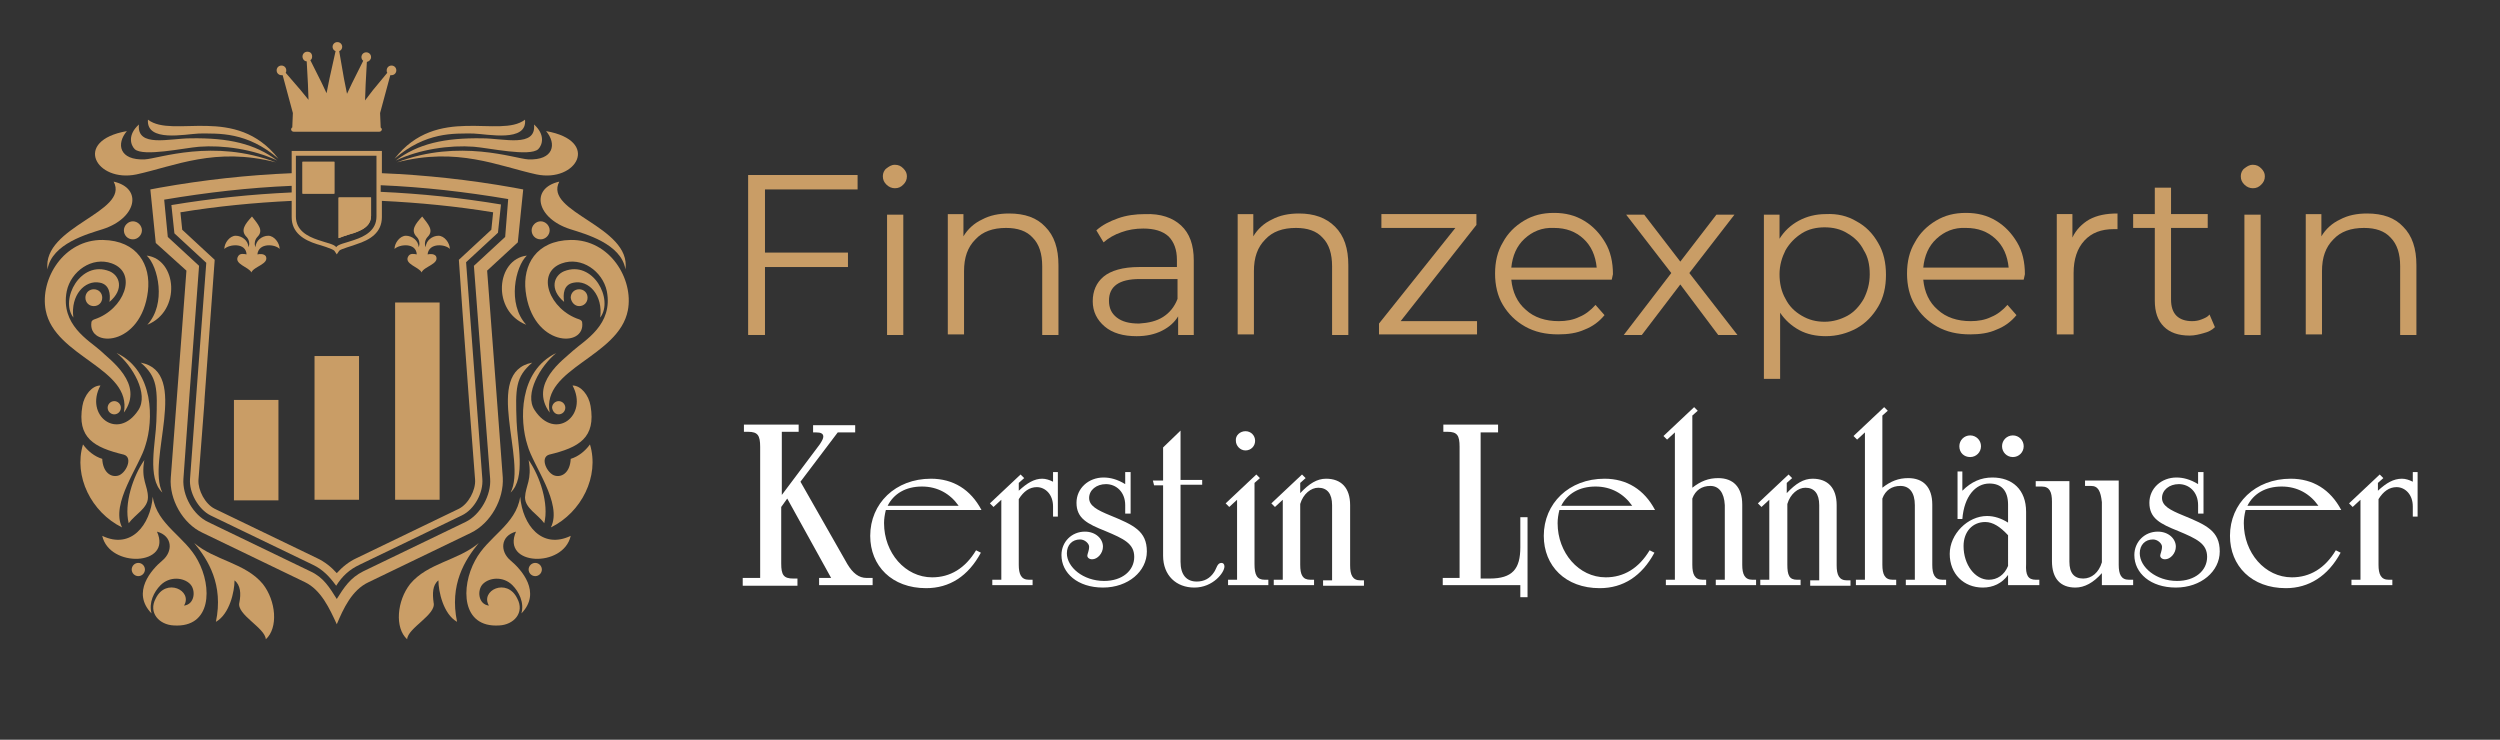 <?xml version="1.0" encoding="utf-8"?>
<!-- Generator: Adobe Illustrator 25.4.5, SVG Export Plug-In . SVG Version: 6.00 Build 0)  -->
<svg version="1.1" id="Ebene_1" xmlns="http://www.w3.org/2000/svg" xmlns:xlink="http://www.w3.org/1999/xlink" x="0px" y="0px"
	 viewBox="0 0 415.7 123" style="enable-background:new 0 0 415.7 123;" xml:space="preserve">
<rect x="0" y="0" width="415.7" height="123" fill="#333333" stroke="none"/>
<style type="text/css">
	.st0{fill:#C99D66;}
	.st1{fill:#FFFFFF;}
	.st2{fill:#CA9E67;}
	.st3{fill-rule:evenodd;clip-rule:evenodd;fill:#CA9E67;}
</style>
<g>
	<g>
		<path class="st0" d="M127.2,31.5v10.5h13.8v2.4h-13.8v11.3h-2.8V29.1h18.2v2.4H127.2z"/>
		<path class="st0" d="M147.4,30.7c-0.4-0.4-0.6-0.8-0.6-1.4c0-0.5,0.2-1,0.6-1.3s0.8-0.6,1.4-0.6c0.6,0,1,0.2,1.4,0.6
			c0.4,0.4,0.6,0.8,0.6,1.3c0,0.6-0.2,1-0.6,1.4c-0.4,0.4-0.8,0.6-1.4,0.6C148.3,31.3,147.8,31.1,147.4,30.7z M147.5,35.7h2.7v20
			h-2.7V35.7z"/>
		<path class="st0" d="M173.8,37.7c1.5,1.5,2.2,3.6,2.2,6.4v11.6h-2.7V44.3c0-2.1-0.5-3.7-1.6-4.8c-1-1.1-2.5-1.6-4.4-1.6
			c-2.2,0-3.9,0.6-5.1,1.9c-1.3,1.3-1.9,3-1.9,5.3v10.5h-2.7v-20h2.6v3.7c0.7-1.2,1.8-2.2,3.1-2.8c1.3-0.7,2.8-1,4.5-1
			C170.4,35.5,172.4,36.2,173.8,37.7z"/>
		<path class="st0" d="M196.4,37.5c1.4,1.3,2.1,3.2,2.1,5.8v12.4h-2.6v-3.1c-0.6,1-1.5,1.8-2.7,2.4c-1.2,0.6-2.6,0.9-4.2,0.9
			c-2.2,0-4-0.5-5.3-1.6c-1.3-1.1-2-2.5-2-4.2c0-1.7,0.6-3.1,1.8-4.1c1.2-1,3.2-1.6,5.9-1.6h6.3v-1.2c0-1.7-0.5-3-1.4-3.9
			c-1-0.9-2.4-1.3-4.2-1.3c-1.3,0-2.5,0.2-3.6,0.6c-1.2,0.4-2.2,1-3,1.7l-1.2-2c1-0.9,2.2-1.5,3.6-2c1.4-0.5,2.9-0.7,4.5-0.7
			C193,35.5,195,36.2,196.4,37.5z M193.4,52.7c1.1-0.7,1.9-1.7,2.4-3v-3.3h-6.3c-3.4,0-5.1,1.2-5.1,3.6c0,1.2,0.4,2.1,1.3,2.8
			c0.9,0.7,2.1,1,3.7,1C191,53.7,192.3,53.4,193.4,52.7z"/>
		<path class="st0" d="M222,37.7c1.5,1.5,2.2,3.6,2.2,6.4v11.6h-2.7V44.3c0-2.1-0.5-3.7-1.6-4.8c-1-1.1-2.5-1.6-4.4-1.6
			c-2.2,0-3.9,0.6-5.1,1.9c-1.3,1.3-1.9,3-1.9,5.3v10.5h-2.7v-20h2.6v3.7c0.7-1.2,1.8-2.2,3.1-2.8c1.3-0.7,2.8-1,4.5-1
			C218.5,35.5,220.5,36.2,222,37.7z"/>
		<path class="st0" d="M245.6,53.4v2.2h-16.3v-1.8L242,37.9h-12.3v-2.3h15.8v1.8l-12.6,16H245.6z"/>
		<path class="st0" d="M268,46.5h-16.7c0.2,2.1,1,3.8,2.4,5c1.4,1.3,3.3,1.9,5.5,1.9c1.2,0,2.4-0.2,3.4-0.7c1-0.4,1.9-1.1,2.7-2
			l1.5,1.7c-0.9,1.1-2,1.9-3.3,2.4c-1.3,0.6-2.8,0.8-4.4,0.8c-2.1,0-3.9-0.4-5.5-1.3c-1.6-0.9-2.8-2.1-3.7-3.6
			c-0.9-1.5-1.3-3.3-1.3-5.2c0-2,0.4-3.7,1.3-5.2c0.8-1.5,2-2.7,3.5-3.6c1.5-0.9,3.1-1.3,5-1.3s3.5,0.4,5,1.3
			c1.5,0.9,2.6,2.1,3.5,3.6s1.3,3.3,1.3,5.3L268,46.5z M253.5,39.7c-1.3,1.2-2,2.8-2.2,4.8h14.2c-0.2-2-0.9-3.6-2.2-4.8
			c-1.3-1.2-2.9-1.8-4.9-1.8C256.4,37.8,254.8,38.5,253.5,39.7z"/>
		<path class="st0" d="M285.7,55.7l-6.3-8.4l-6.4,8.4h-3l7.9-10.3l-7.5-9.7h3l6,7.8l6-7.8h3l-7.5,9.7l8,10.3H285.7z"/>
		<path class="st0" d="M308.7,36.8c1.5,0.8,2.7,2,3.6,3.6c0.9,1.5,1.3,3.3,1.3,5.3c0,2-0.4,3.8-1.3,5.3c-0.9,1.5-2,2.7-3.6,3.6
			c-1.5,0.8-3.2,1.3-5.1,1.3c-1.6,0-3.1-0.3-4.4-1c-1.3-0.7-2.4-1.7-3.2-2.9V63h-2.7V35.7h2.6v4c0.8-1.3,1.9-2.3,3.2-3
			c1.3-0.7,2.8-1.1,4.5-1.1C305.5,35.5,307.2,35.9,308.7,36.8z M307.2,52.5c1.1-0.6,2-1.6,2.7-2.8c0.6-1.2,1-2.5,1-4.1s-0.3-2.9-1-4
			c-0.6-1.2-1.5-2.1-2.7-2.8c-1.1-0.7-2.4-1-3.8-1c-1.4,0-2.7,0.3-3.8,1c-1.1,0.7-2,1.6-2.7,2.8c-0.6,1.2-1,2.5-1,4s0.3,2.9,1,4.1
			c0.6,1.2,1.5,2.1,2.7,2.8s2.4,1,3.8,1C304.8,53.5,306.1,53.1,307.2,52.5z"/>
		<path class="st0" d="M336.5,46.5h-16.7c0.2,2.1,1,3.8,2.4,5c1.4,1.3,3.3,1.9,5.5,1.9c1.2,0,2.4-0.2,3.4-0.7c1-0.4,1.9-1.1,2.7-2
			l1.5,1.7c-0.9,1.1-2,1.9-3.3,2.4c-1.3,0.6-2.8,0.8-4.4,0.8c-2.1,0-3.9-0.4-5.5-1.3c-1.6-0.9-2.8-2.1-3.7-3.6
			c-0.9-1.5-1.3-3.3-1.3-5.2c0-2,0.4-3.7,1.3-5.2c0.8-1.5,2-2.7,3.5-3.6c1.5-0.9,3.1-1.3,5-1.3s3.5,0.4,5,1.3
			c1.5,0.9,2.6,2.1,3.5,3.6s1.3,3.3,1.3,5.3L336.5,46.5z M322,39.7c-1.3,1.2-2,2.8-2.2,4.8h14.2c-0.2-2-0.9-3.6-2.2-4.8
			c-1.3-1.2-2.9-1.8-4.9-1.8C324.9,37.8,323.3,38.5,322,39.7z"/>
		<path class="st0" d="M347.4,36.5c1.3-0.7,2.8-1,4.7-1v2.6l-0.6,0c-2.1,0-3.7,0.6-4.9,1.9c-1.2,1.3-1.8,3.1-1.8,5.4v10.2H342v-20
			h2.6v3.9C345.2,38.2,346.2,37.2,347.4,36.5z"/>
		<path class="st0" d="M368.3,54.4c-0.5,0.5-1.1,0.8-1.9,1c-0.7,0.2-1.5,0.4-2.3,0.4c-1.9,0-3.3-0.5-4.3-1.5c-1-1-1.5-2.4-1.5-4.3
			V37.9h-3.6v-2.3h3.6v-4.4h2.7v4.4h6.1v2.3H361v11.9c0,1.2,0.3,2.1,0.9,2.7c0.6,0.6,1.5,0.9,2.6,0.9c0.6,0,1.1-0.1,1.6-0.3
			c0.5-0.2,1-0.4,1.3-0.8L368.3,54.4z"/>
		<path class="st0" d="M373.2,30.7c-0.4-0.4-0.6-0.8-0.6-1.4c0-0.5,0.2-1,0.6-1.3s0.8-0.6,1.4-0.6c0.6,0,1,0.2,1.4,0.6
			c0.4,0.4,0.6,0.8,0.6,1.3c0,0.6-0.2,1-0.6,1.4c-0.4,0.4-0.8,0.6-1.4,0.6C374.1,31.3,373.6,31.1,373.2,30.7z M373.2,35.7h2.7v20
			h-2.7V35.7z"/>
		<path class="st0" d="M399.6,37.7c1.5,1.5,2.2,3.6,2.2,6.4v11.6h-2.7V44.3c0-2.1-0.5-3.7-1.6-4.8c-1-1.1-2.5-1.6-4.4-1.6
			c-2.2,0-3.9,0.6-5.1,1.9c-1.3,1.3-1.9,3-1.9,5.3v10.5h-2.7v-20h2.6v3.7c0.7-1.2,1.8-2.2,3.1-2.8c1.3-0.7,2.8-1,4.5-1
			C396.2,35.5,398.2,36.2,399.6,37.7z"/>
	</g>
	<g>
		<path class="st1" d="M123.6,96.1h2.8V74.3c0-1.9-0.4-2.5-2-2.5h-0.7v-1.2h9.1v1.2h-2.8v10.5l6.3-8.4c0.4-0.6,0.6-1,0.6-1.3
			c0-0.5-0.4-0.7-1.2-0.7h-0.5v-1.2h7v1.2h-2.9l-6.2,8.2l7.8,13.7c0.9,1.5,1.9,2.3,3.2,2.3h1v1.2h-8.9v-1.2h2l-7.3-13.2l-1,1.4v9.4
			c0,1.9,0.4,2.5,2,2.5h0.7v1.2h-9.1V96.1z"/>
		<path class="st1" d="M154,97.8c-5.7,0-9.3-3.7-9.3-8.7c0-5.4,4.2-9.5,10.1-9.5c3.7,0,6.6,1.8,8.4,5.2h-15.9
			c-0.2,0.8-0.3,1.5-0.3,2.2c0,4.9,3.5,9,8,9c3,0,5.5-1.5,7.3-4.5l0.8,0.4C161,95.8,157.9,97.8,154,97.8z M159.4,84.1
			c-1.4-2-3.5-3.2-6.1-3.2c-2.7,0-4.7,1.2-5.7,3.2H159.4z"/>
		<path class="st1" d="M173.3,79.6c0.6,0,1.2,0.2,1.8,0.5v-1.6h0.8v7.4h-0.8v-1.7c0-2-1.3-3.2-2.7-3.2c-1.2,0-2.2,0.7-3,2v10.9
			c0,1.6,0.4,2.5,1.7,2.5h0.6v0.9h-6.7v-0.9h1.5V83.1l-1.3,1.2l-0.6-0.6l5.1-4.8l0.6,0.6l-0.9,0.8v1.3
			C170.8,80.3,172,79.6,173.3,79.6z"/>
		<path class="st1" d="M188,85.4h-0.9V84c0-2.2-1.5-3.5-3.2-3.5c-1.6,0-2.8,1-2.8,2.3s1.3,2,3.5,2.9c3.9,1.6,6.1,2.6,6.1,6
			c0,3.3-3.1,6-7.3,6c-4.2,0-6.9-2.4-6.9-5.4c0-2.2,1.7-3.9,3.9-3.9c1.8,0,3,1.2,3,2.5c0,1.1-0.9,2.1-1.8,2.1
			c-0.5,0-0.8-0.3-0.8-0.6c0-0.3,0.3-0.8,0.3-1.5c0-0.5-0.7-1.2-1.5-1.2c-1.3,0-2.2,0.9-2.2,2.3c0,2.3,2.7,4.6,6.2,4.6
			c3,0,5-1.7,5-4c0-2.2-1.7-3-4.8-4.3c-3-1.2-4.8-2.1-4.8-4.7c0-2.4,2-4.2,4.5-4.2c1.1,0,2.3,0.3,3.6,1.1v-2h0.9V85.4z"/>
		<path class="st1" d="M191.9,80.7l-0.2-0.8h1.7v-5.5l2.9-2.8v8.2h3.6v0.8h-3.6v12.8c0,2.2,1,3.3,2.7,3.3c1.2,0,2.2-0.5,2.9-1.6
			c0.4-0.6,0.5-1.5,1.2-1.5c0.3,0,0.5,0.2,0.5,0.6c0,1-1.9,3.5-5,3.5c-3,0-5.2-2-5.2-5.3V80.7H191.9z"/>
		<path class="st1" d="M210.3,96.4h0.6v0.9h-6.7v-0.9h1.5V83.1l-1.3,1.2l-0.6-0.6l5.1-4.8l0.6,0.6l-0.9,0.8v13.5
			C208.6,95.6,209,96.4,210.3,96.4z M207.1,71.7c0.9,0,1.6,0.7,1.6,1.6c0,0.9-0.7,1.6-1.6,1.6s-1.6-0.8-1.6-1.6
			C205.4,72.4,206.2,71.7,207.1,71.7z"/>
		<path class="st1" d="M217.9,96.4h0.6v0.9h-6.7v-0.9h1.5V83.1l-1.3,1.2l-0.6-0.6l5.1-4.8l0.6,0.6l-0.9,0.8V82
			c1.5-1.6,2.8-2.4,4.3-2.4c2.5,0,4,1.5,4,4.4v10c0,1.6,0.4,2.5,1.7,2.5h0.6v0.9H220v-0.9h1.5V84c0-1.9-0.8-2.9-2.3-2.9
			c-1.2,0-2.5,1-3,2.7v10.1C216.2,95.6,216.6,96.4,217.9,96.4z"/>
		<path class="st1" d="M249,71.9h-2.8v24.3h1.5c3.8,0,5.1-1.6,5.1-5.2v-5h1.2v13.3h-1.2v-2h-12.9v-1.2h2.8V74.3c0-1.9-0.4-2.5-2-2.5
			h-0.7v-1.2h9.1V71.9z"/>
		<path class="st1" d="M266,97.8c-5.7,0-9.3-3.7-9.3-8.7c0-5.4,4.2-9.5,10.1-9.5c3.7,0,6.6,1.8,8.4,5.2h-15.9
			c-0.2,0.8-0.3,1.5-0.3,2.2c0,4.9,3.5,9,8,9c3,0,5.5-1.5,7.3-4.5l0.8,0.4C273,95.8,269.9,97.8,266,97.8z M271.4,84.1
			c-1.4-2-3.5-3.2-6.1-3.2c-2.7,0-4.7,1.2-5.7,3.2H271.4z"/>
		<path class="st1" d="M284.4,80.8c-1.4,0-2.5,0.7-3,2.1v11c0,1.6,0.4,2.5,1.7,2.5h0.6v0.9h-6.7v-0.9h1.5V71.9l-1.3,1.2l-0.6-0.6
			l5.1-4.8l0.6,0.6l-0.9,0.8v12c1.4-1.1,2.7-1.6,4.3-1.6c2.5,0,4,1.5,4,4.4v10c0,1.6,0.4,2.5,1.7,2.5h0.6v0.9h-6.7v-0.9h1.5V84
			C286.7,81.9,285.8,80.8,284.4,80.8z"/>
		<path class="st1" d="M298.8,96.4h0.6v0.9h-6.7v-0.9h1.5V83.1l-1.3,1.2l-0.6-0.6l5.1-4.8l0.6,0.6l-0.9,0.8V82
			c1.5-1.6,2.8-2.4,4.3-2.4c2.5,0,4,1.5,4,4.4v10c0,1.6,0.4,2.5,1.7,2.5h0.6v0.9H301v-0.9h1.5V84c0-1.9-0.8-2.9-2.3-2.9
			c-1.2,0-2.5,1-3,2.7v10.1C297.2,95.6,297.5,96.4,298.8,96.4z"/>
		<path class="st1" d="M316,80.8c-1.4,0-2.5,0.7-3,2.1v11c0,1.6,0.4,2.5,1.7,2.5h0.6v0.9h-6.7v-0.9h1.5V71.9l-1.3,1.2l-0.6-0.6
			l5.1-4.8l0.6,0.6l-0.9,0.8v12c1.4-1.1,2.7-1.6,4.3-1.6c2.5,0,4,1.5,4,4.4v10c0,1.6,0.4,2.5,1.7,2.5h0.6v0.9h-6.7v-0.9h1.5V84
			C318.4,81.9,317.5,80.8,316,80.8z"/>
		<path class="st1" d="M338.5,96.4h0.6v0.9h-5.2v-1.7c-1,1.4-2.5,2.1-4.2,2.1c-3.2,0-5.5-2.3-5.5-5.6c0-3.3,3-6.3,6.2-6.3
			c1.2,0,2.4,0.4,3.5,1.1v-3c0-2.3-1.1-3.5-3.1-3.5c-2.3,0-4.2,2.1-4.5,5.9h-0.8v-7.9h0.8v3.2c1.5-1.5,3.1-2.2,5-2.2
			c3.3,0,5.6,2,5.6,5.7v8.7C336.8,95.6,337.2,96.4,338.5,96.4z M329.4,74.2c0,1-0.8,1.8-1.8,1.8c-1,0-1.8-0.7-1.8-1.8
			c0-1,0.8-1.8,1.8-1.8C328.6,72.4,329.4,73.2,329.4,74.2z M333.9,89c-1.3-1.4-2.5-2.2-3.8-2.2c-2.1,0-3.6,1.6-3.6,4
			c0,3.1,1.9,5.6,4.2,5.6c1.4,0,2.6-0.8,3.2-2.3V89z M336.5,74.2c0,1-0.8,1.8-1.8,1.8c-1,0-1.8-0.8-1.8-1.8c0-1,0.8-1.8,1.8-1.8
			C335.7,72.4,336.5,73.2,336.5,74.2z"/>
		<path class="st1" d="M347.7,80.8h-1v-0.9h5.6v14c0,1.6,0.4,2.5,1.7,2.5h0.7v0.9h-5.2v-2c-1.4,1.6-2.9,2.4-4.4,2.4
			c-2.5,0-3.9-1.5-3.9-4.4v-9.9c0-1.6-0.4-2.5-1.7-2.5h-1v-0.9h5.6v13.4c0,1.9,0.8,2.8,2.3,2.8c1.4,0,2.6-1,3.1-2.7v-10
			C349.3,81.7,348.9,80.8,347.7,80.8z"/>
		<path class="st1" d="M366.4,85.4h-0.9V84c0-2.2-1.5-3.5-3.2-3.5c-1.6,0-2.8,1-2.8,2.3s1.3,2,3.5,2.9c3.9,1.6,6.1,2.6,6.1,6
			c0,3.3-3.1,6-7.3,6c-4.2,0-6.9-2.4-6.9-5.4c0-2.2,1.7-3.9,3.9-3.9c1.8,0,3,1.2,3,2.5c0,1.1-0.9,2.1-1.8,2.1
			c-0.5,0-0.8-0.3-0.8-0.6c0-0.3,0.3-0.8,0.3-1.5c0-0.5-0.7-1.2-1.5-1.2c-1.3,0-2.2,0.9-2.2,2.3c0,2.3,2.7,4.6,6.2,4.6
			c3,0,5-1.7,5-4c0-2.2-1.7-3-4.8-4.3c-3-1.2-4.8-2.1-4.8-4.7c0-2.4,2-4.2,4.5-4.2c1.1,0,2.3,0.3,3.6,1.1v-2h0.9V85.4z"/>
		<path class="st1" d="M380.1,97.8c-5.7,0-9.3-3.7-9.3-8.7c0-5.4,4.2-9.5,10.1-9.5c3.7,0,6.6,1.8,8.4,5.2h-15.9
			c-0.2,0.8-0.3,1.5-0.3,2.2c0,4.9,3.5,9,8,9c3,0,5.5-1.5,7.3-4.5l0.8,0.4C387.1,95.8,383.9,97.8,380.1,97.8z M385.5,84.1
			c-1.4-2-3.5-3.2-6.1-3.2c-2.7,0-4.7,1.2-5.7,3.2H385.5z"/>
		<path class="st1" d="M399.4,79.6c0.6,0,1.2,0.2,1.8,0.5v-1.6h0.8v7.4h-0.8v-1.7c0-2-1.3-3.2-2.7-3.2c-1.2,0-2.2,0.7-3,2v10.9
			c0,1.6,0.4,2.5,1.7,2.5h0.6v0.9H391v-0.9h1.5V83.1l-1.3,1.2l-0.6-0.6l5.1-4.8l0.6,0.6l-0.9,0.8v1.3
			C396.8,80.3,398,79.6,399.4,79.6z"/>
	</g>
	<g>
		<path class="st2" d="M56.3,32.9v6.7c0.3-0.1,0.5-0.2,0.8-0.3c0.6-0.2,1.2-0.4,1.9-0.6c0.2-0.1,0.3-0.1,0.5-0.2
			c1.2-0.5,2.2-1.2,2.2-2.6v-3.1H59H56.3z"/>
		<polygon class="st2" points="50.3,26.9 50.3,32.2 52.9,32.2 55.6,32.2 55.6,26.9 52.9,26.9 		"/>
		<polygon class="st2" points="52.9,26.9 50.3,26.9 50.3,28.7 50.3,30.8 50.3,31.9 50.3,32.2 52.9,32.2 55.6,32.2 55.6,31.8 
			55.6,30.7 55.6,28.6 55.6,26.9 		"/>
		<path class="st2" d="M59,32.9h-2.7v0.2v6.5c0.3-0.1,0.5-0.2,0.8-0.3c0.6-0.2,1.2-0.4,1.9-0.6c0.2-0.1,0.3-0.1,0.5-0.2
			c1.2-0.5,2.2-1.2,2.2-2.6v-2.7v-0.3H59z"/>
		<path class="st2" d="M87,31.5l-1.6-0.3c-7.3-1.3-14.6-2.1-21.9-2.4v-3.7h-15v3.7c-7.3,0.3-14.6,1.1-21.9,2.4L25,31.5l0.9,8.9
			L31,45l-1.4,18.6l-1.2,15.8c-0.3,3.6,2,7.7,5.3,9.2l17,8.2c2.7,1.3,4.1,4.4,5.3,7c1.1-2.6,2.5-5.7,5.3-7l17-8.2
			c3.3-1.6,5.5-5.6,5.3-9.2l-1.2-16L81,45l5.1-4.7L87,31.5z M49.2,25.9h3.7h3h3h3.7v2.9v2.1V32v1.3V36c0,2.3-1.9,3.3-3.7,3.9
			c-1.4,0.5-2.7,0.7-3,1.2c-0.3-0.5-1.6-0.7-3-1.2c-1.8-0.6-3.7-1.6-3.7-3.9v-2.7V32v-1.1v-2.1V25.9z M76.9,51.8l1.1,15l0,0l0,0
			l1,13c0.1,1.7-1.1,4-2.7,4.8l-17,8.2c-1.3,0.6-2.4,1.5-3.3,2.5c-0.9-1-2-1.9-3.3-2.5l-17-8.2c-1.6-0.8-2.8-3.1-2.7-4.8l1-13l0,0
			l0,0l0-0.3c0,0,0,0,0,0l1.7-23.3l-5.4-5l-0.3-2.9c6.1-1,12.3-1.6,18.5-1.9v2.7c0,2.6,2,3.8,4.2,4.5c0.4,0.1,2.7,0.8,2.9,1.1
			l0.4,0.6l0.4-0.6c0.2-0.3,2.5-0.9,2.9-1.1c2.2-0.7,4.2-1.9,4.2-4.5v-2.7c6.2,0.3,12.4,0.9,18.5,1.9l-0.3,2.9l-5.4,5L76.9,51.8z
			 M84,39.4l-5.2,4.8l1.7,22.4l1,13c0.2,2.7-1.6,6-4.1,7.2l-17,8.2c-2.2,1.1-3.2,2.7-4.4,4.6c-1.2-1.9-2.2-3.6-4.4-4.6l-17-8.2
			c-2.5-1.2-4.3-4.4-4.1-7.2l1-13.9l1.6-21.5l-5.2-4.8l-0.6-6.2c7.1-1.2,14.1-2,21.2-2.3V32c-6.7,0.3-13.4,1-20,2.1l0.5,4.7l5.3,4.9
			l-1.7,22.5l-1,13.4c-0.2,2.3,1.4,5.1,3.4,6.1l17,8.2c1.7,0.8,2.8,2,3.9,3.5c1-1.6,2.2-2.7,3.9-3.5l17-8.2c2.1-1,3.6-3.8,3.4-6.1
			l-2.1-28l-0.6-8l5.3-4.9l0.5-4.7c-6.6-1.1-13.3-1.8-20-2.1v-1.1c7.1,0.3,14.1,1.1,21.2,2.3L84,39.4z"/>
		<path class="st3" d="M57.2,13.1l0.5,2.5l0.8-1.7l1.9-3.8c-0.2-0.1-0.3-0.4-0.3-0.6c0-0.4,0.3-0.8,0.8-0.8c0.4,0,0.8,0.3,0.8,0.8
			c0,0.4-0.3,0.7-0.7,0.8l-0.2,3.7l-0.1,2.7L62,15l2.4-2.9c-0.1-0.1-0.1-0.3-0.1-0.4c0-0.4,0.3-0.8,0.8-0.8c0.4,0,0.8,0.3,0.8,0.8
			c0,0.4-0.3,0.8-0.8,0.8c-0.1,0-0.1,0-0.2,0l-1.7,6.3l0.1,2.4c0.1,0.1,0.2,0.2,0.2,0.3c0,0.2-0.2,0.4-0.4,0.4H48.8
			c-0.2,0-0.4-0.2-0.4-0.4c0-0.1,0.1-0.3,0.2-0.3l0.1-2.4l-1.7-6.3c-0.1,0-0.1,0-0.2,0c-0.4,0-0.8-0.3-0.8-0.8
			c0-0.4,0.3-0.8,0.8-0.8c0.4,0,0.8,0.3,0.8,0.8c0,0.1,0,0.3-0.1,0.4L50,15l1.3,1.6l-0.1-2.7l-0.2-3.7c-0.4,0-0.7-0.4-0.7-0.8
			c0-0.4,0.3-0.8,0.8-0.8s0.8,0.3,0.8,0.8c0,0.3-0.1,0.5-0.3,0.6l1.9,3.8l0.8,1.7l0.5-2.5l1-4.5c-0.3-0.1-0.5-0.4-0.5-0.7
			c0-0.4,0.3-0.8,0.8-0.8c0.4,0,0.8,0.3,0.8,0.8c0,0.3-0.2,0.6-0.5,0.7L57.2,13.1z"/>
		<path class="st3" d="M20.6,68.6c1.4-7.4-11.5-9.2-13-17c-1-5.2,3-11.8,9.5-11.7c5.8,0.1,8,4.2,7.5,8.5c-1.1,9.3-10,9.5-9.4,5.2
			c0-0.2,0.2-0.4,0.5-0.5c4.9-1.6,7.3-7.7,2.9-9.3c-3.3-1.2-6.8,1.3-7.5,4.6c-1.1,5.6,3.7,8.2,5.6,9.9
			C18.2,59.8,24.1,63.8,20.6,68.6z"/>
		<path class="st3" d="M20.3,87.7c-5.1-2.5-8.1-8.5-6.5-13.8c0.8,1.1,1.9,2,3.2,2.4c0.1,2.2,1.4,3.1,2.6,2.8c1.3-0.3,2.6-3,1-3.5
			c-5-1.2-7.8-2.8-6.9-8.1c0.3-1.8,1.6-3.4,3-3.4c-2.7,5,2.9,9.3,6.3,4.1c1.8-2.7-1-7.4-3.6-9.5c6.3,3,6.1,11.3,4.8,15.3
			C23.3,77.4,18.3,83.7,20.3,87.7z"/>
		<path class="st3" d="M24,76.5c-1.9,2.7-3.4,7.3-2.6,10.5c1.1-1.5,3.2-2.5,3.2-4.3C24.6,80.7,23.4,79.8,24,76.5z"/>
		<path class="st3" d="M18.2,50.2c2.5-2.1,1.7-4.4,0-5.1c-4.8-1.9-8.3,4.7-6,7.7c-0.5-3.7,1.9-6.3,4.4-5.8
			C18.2,47.3,18.4,48.9,18.2,50.2z"/>
		<path class="st3" d="M17,89.1c4.8,2.3,8-1.8,8.4-6.5c0.7,4.7,5.4,6.6,7.5,10.6c2.4,4.4,2.3,11.2-4,10.8c-2.4-0.1-4.3-2.1-3-4.5
			c1.7-3.5,6.2-1.3,4.7,1.2c1.8-0.2,2-2.6,1-3.6c-1.1-1.1-3.4-1.3-4.9,0.2c-1.1,1.1-2,2.9-1.5,4.7c-3.4-3.5,0-7.3,1.8-8.8
			c1.8-1.5,1.7-4.1-0.9-4.8C28.7,94.1,18.2,94.5,17,89.1z"/>
		<path class="st3" d="M39,96.5c0,1.8-0.8,5.6-3.1,6.9c1.3-6.2-1.3-10.3-3.6-13.1c3.4,2.9,8.5,3.3,11.4,6.8c2.2,2.8,2.6,7.3,0.5,9.2
			c-0.1-1.9-4.9-4.1-4.4-6.1C40.1,98.7,40,97.3,39,96.5z"/>
		<path class="st3" d="M18.9,30.2c4.9,1.1,3.8,6.1-1.8,7.9c-2.5,0.8-8.5,2.4-9.2,6.7C7,37.6,21.6,35.3,18.9,30.2z"/>
		<path class="st3" d="M22.1,39.8c0.8,0,1.5-0.7,1.5-1.5c0-0.8-0.7-1.5-1.5-1.5c-0.8,0-1.5,0.7-1.5,1.5
			C20.6,39.1,21.2,39.8,22.1,39.8z"/>
		<path class="st3" d="M15.6,50.9c0.8,0,1.4-0.6,1.4-1.4c0-0.8-0.6-1.4-1.4-1.4c-0.8,0-1.4,0.6-1.4,1.4
			C14.2,50.3,14.8,50.9,15.6,50.9z"/>
		<path class="st3" d="M19,68.9c0.6,0,1.1-0.5,1.1-1.1c0-0.6-0.5-1.1-1.1-1.1c-0.6,0-1.1,0.5-1.1,1.1C17.9,68.4,18.4,68.9,19,68.9z"
			/>
		<path class="st3" d="M23,95.8c0.6,0,1.1-0.5,1.1-1.1c0-0.6-0.5-1.1-1.1-1.1c-0.6,0-1.1,0.5-1.1,1.1C21.9,95.3,22.4,95.8,23,95.8z"
			/>
		<path class="st3" d="M24.5,54c3.2-3.5,1.8-9.7-0.1-11.5C29.4,43.1,30.2,51.7,24.5,54z"/>
		<path class="st3" d="M23.4,60.3c2.8,2.4,2.8,4.3,2.6,9.8c-0.1,3.4-1.6,9.4,1,11.8C24.3,76.6,31.7,61.9,23.4,60.3z"/>
		<path class="st3" d="M91.4,68.6c-1.4-7.4,11.5-9.2,13-17c1-5.2-3-11.8-9.5-11.7c-5.8,0.1-8,4.2-7.5,8.5c1.1,9.3,10,9.5,9.4,5.2
			c0-0.2-0.2-0.4-0.5-0.5c-4.9-1.6-7.3-7.7-2.9-9.3c3.3-1.2,6.8,1.3,7.5,4.6c1.1,5.6-3.7,8.2-5.6,9.9C93.7,59.8,87.9,63.8,91.4,68.6
			z"/>
		<path class="st3" d="M91.6,87.7c5.1-2.5,8.1-8.5,6.5-13.8c-0.8,1.1-1.9,2-3.2,2.4c-0.1,2.2-1.4,3.1-2.6,2.8c-1.3-0.3-2.6-3-1-3.5
			c5-1.2,7.8-2.8,6.9-8.1c-0.3-1.8-1.6-3.4-3-3.4c2.7,5-2.9,9.3-6.3,4.1c-1.8-2.7,1-7.4,3.6-9.5c-6.3,3-6.1,11.3-4.8,15.3
			C88.6,77.4,93.6,83.7,91.6,87.7z"/>
		<path class="st3" d="M87.9,76.5c1.9,2.7,3.4,7.3,2.6,10.5c-1.1-1.5-3.2-2.5-3.2-4.3C87.4,80.7,88.5,79.8,87.9,76.5z"/>
		<path class="st3" d="M93.8,50.2c-2.5-2.1-1.7-4.4,0-5.1c4.8-1.9,8.3,4.7,6,7.7c0.5-3.7-1.9-6.3-4.4-5.8
			C93.7,47.3,93.6,48.9,93.8,50.2z"/>
		<path class="st3" d="M94.9,89.1c-4.8,2.3-8-1.8-8.4-6.5c-0.7,4.7-5.4,6.6-7.5,10.6c-2.4,4.4-2.3,11.2,4,10.8
			c2.4-0.1,4.3-2.1,3-4.5c-1.7-3.5-6.2-1.3-4.7,1.2c-1.8-0.2-2-2.6-1-3.6c1.1-1.1,3.4-1.3,4.9,0.2c1.1,1.1,2,2.9,1.5,4.7
			c3.4-3.5,0-7.3-1.8-8.8c-1.8-1.5-1.7-4.1,0.9-4.8C83.3,94.1,93.7,94.5,94.9,89.1z"/>
		<path class="st3" d="M72.9,96.5c0,1.8,0.8,5.6,3.1,6.9c-1.3-6.2,1.3-10.3,3.6-13.1c-3.4,2.9-8.5,3.3-11.4,6.8
			c-2.2,2.8-2.6,7.3-0.5,9.2c0.1-1.9,4.9-4.1,4.4-6.1C71.9,98.7,71.9,97.3,72.9,96.5z"/>
		<path class="st3" d="M93,30.2c-4.9,1.1-3.8,6.1,1.8,7.9c2.5,0.8,8.5,2.4,9.2,6.7C105,37.6,90.3,35.3,93,30.2z"/>
		<path class="st3" d="M89.9,39.8c0.8,0,1.5-0.7,1.5-1.5c0-0.8-0.7-1.5-1.5-1.5c-0.8,0-1.5,0.7-1.5,1.5C88.4,39.1,89,39.8,89.9,39.8
			z"/>
		<path class="st3" d="M96.3,50.9c0.8,0,1.4-0.6,1.4-1.4c0-0.8-0.6-1.4-1.4-1.4c-0.8,0-1.4,0.6-1.4,1.4C95,50.3,95.6,50.9,96.3,50.9
			z"/>
		<path class="st3" d="M92.9,68.9c0.6,0,1.1-0.5,1.1-1.1c0-0.6-0.5-1.1-1.1-1.1c-0.6,0-1.1,0.5-1.1,1.1
			C91.9,68.4,92.3,68.9,92.9,68.9z"/>
		<path class="st3" d="M89,95.8c0.6,0,1.1-0.5,1.1-1.1c0-0.6-0.5-1.1-1.1-1.1c-0.6,0-1.1,0.5-1.1,1.1C87.9,95.3,88.4,95.8,89,95.8z"
			/>
		<path class="st3" d="M87.5,54c-3.2-3.5-1.8-9.7,0.1-11.5C82.5,43.1,81.7,51.7,87.5,54z"/>
		<path class="st3" d="M88.5,60.3c-2.8,2.4-2.8,4.3-2.6,9.8c0.1,3.4,1.6,9.4-1,11.8C87.7,76.6,80.2,61.9,88.5,60.3z"/>
		<path class="st3" d="M45.9,27c-10.1-2.6-16.8,0.6-23.2,2c-6.7,1.4-10.7-5.6-1.6-7.2c-1.8,2.1-1.3,4.9,3,4.7
			C26.3,26.4,35.5,23,45.9,27z"/>
		<path class="st3" d="M46.1,26.7c-4-1.9-9-2.6-13-2.3c-2.5,0.2-9.3,1.7-10.7,0.4c-0.7-0.7-1.2-2.4,0.7-4.1
			c-0.4,3.9,5.1,2.3,8.6,2.3C38,22.9,42.4,23.9,46.1,26.7z"/>
		<path class="st3" d="M24.6,19.9c4.2,3.2,14.6-2.6,21.7,6.5c-5.2-4.5-9.9-4.2-13.2-4.2C30.8,22.3,24.3,23.7,24.6,19.9z"/>
		<path class="st3" d="M66,27c10.1-2.6,16.8,0.6,23.2,2c6.7,1.4,10.7-5.6,1.6-7.2c1.8,2.1,1.3,4.9-3,4.7C85.7,26.4,76.4,23,66,27z"
			/>
		<path class="st3" d="M65.8,26.7c4-1.9,9-2.6,13-2.3c2.5,0.2,9.3,1.7,10.7,0.4c0.7-0.7,1.2-2.4-0.7-4.1c0.4,3.9-5.1,2.3-8.6,2.3
			C73.9,22.9,69.5,23.9,65.8,26.7z"/>
		<path class="st3" d="M87.3,19.9c-4.2,3.2-14.6-2.6-21.7,6.5c5.2-4.5,9.9-4.2,13.1-4.2C81.1,22.3,87.7,23.7,87.3,19.9z"/>
		<path class="st3" d="M41.8,45.3c-0.4-0.9-3-1.4-2.2-2.7c0.3-0.5,0.9-0.4,1.4-0.3c-0.1-2-2.9-1.7-3.7-0.9c0-1,0.9-2.2,1.9-2.2
			c1,0,2.1,0.8,2.1,1.9c0.3-0.5,0.1-1.3-0.3-1.7c-1.1-1.1-0.2-2.2,0.9-3.4c1,1.3,2,2.3,0.9,3.4c-0.4,0.4-0.6,1.2-0.3,1.7
			c0-1.1,1.1-1.9,2.1-1.9c1,0,1.9,1.2,1.9,2.2c-0.7-0.8-3.5-1.1-3.7,0.9c0.5-0.1,1.1-0.1,1.4,0.3C44.8,43.9,42.2,44.3,41.8,45.3z"/>
		<path class="st3" d="M70.1,45.3c-0.4-0.9-3-1.4-2.2-2.7c0.3-0.5,0.9-0.4,1.4-0.3c-0.1-2-2.9-1.7-3.7-0.9c0-1,0.9-2.2,1.9-2.2
			c1,0,2.1,0.8,2.1,1.9c0.3-0.5,0.1-1.3-0.3-1.7c-1.1-1.1-0.2-2.2,0.9-3.4c1,1.3,2,2.3,0.9,3.4c-0.4,0.4-0.6,1.2-0.3,1.7
			c0-1.1,1.1-1.9,2.1-1.9c1,0,1.9,1.2,1.9,2.2c-0.7-0.8-3.5-1.1-3.7,0.9c0.5-0.1,1.1-0.1,1.4,0.3C73.1,43.9,70.5,44.3,70.1,45.3z"/>
		<rect x="65.7" y="50.3" class="st0" width="7.4" height="32.8"/>
		<rect x="52.3" y="59.2" class="st0" width="7.4" height="23.9"/>
		<rect x="38.9" y="66.5" class="st0" width="7.4" height="16.7"/>
	</g>
</g>
</svg>
